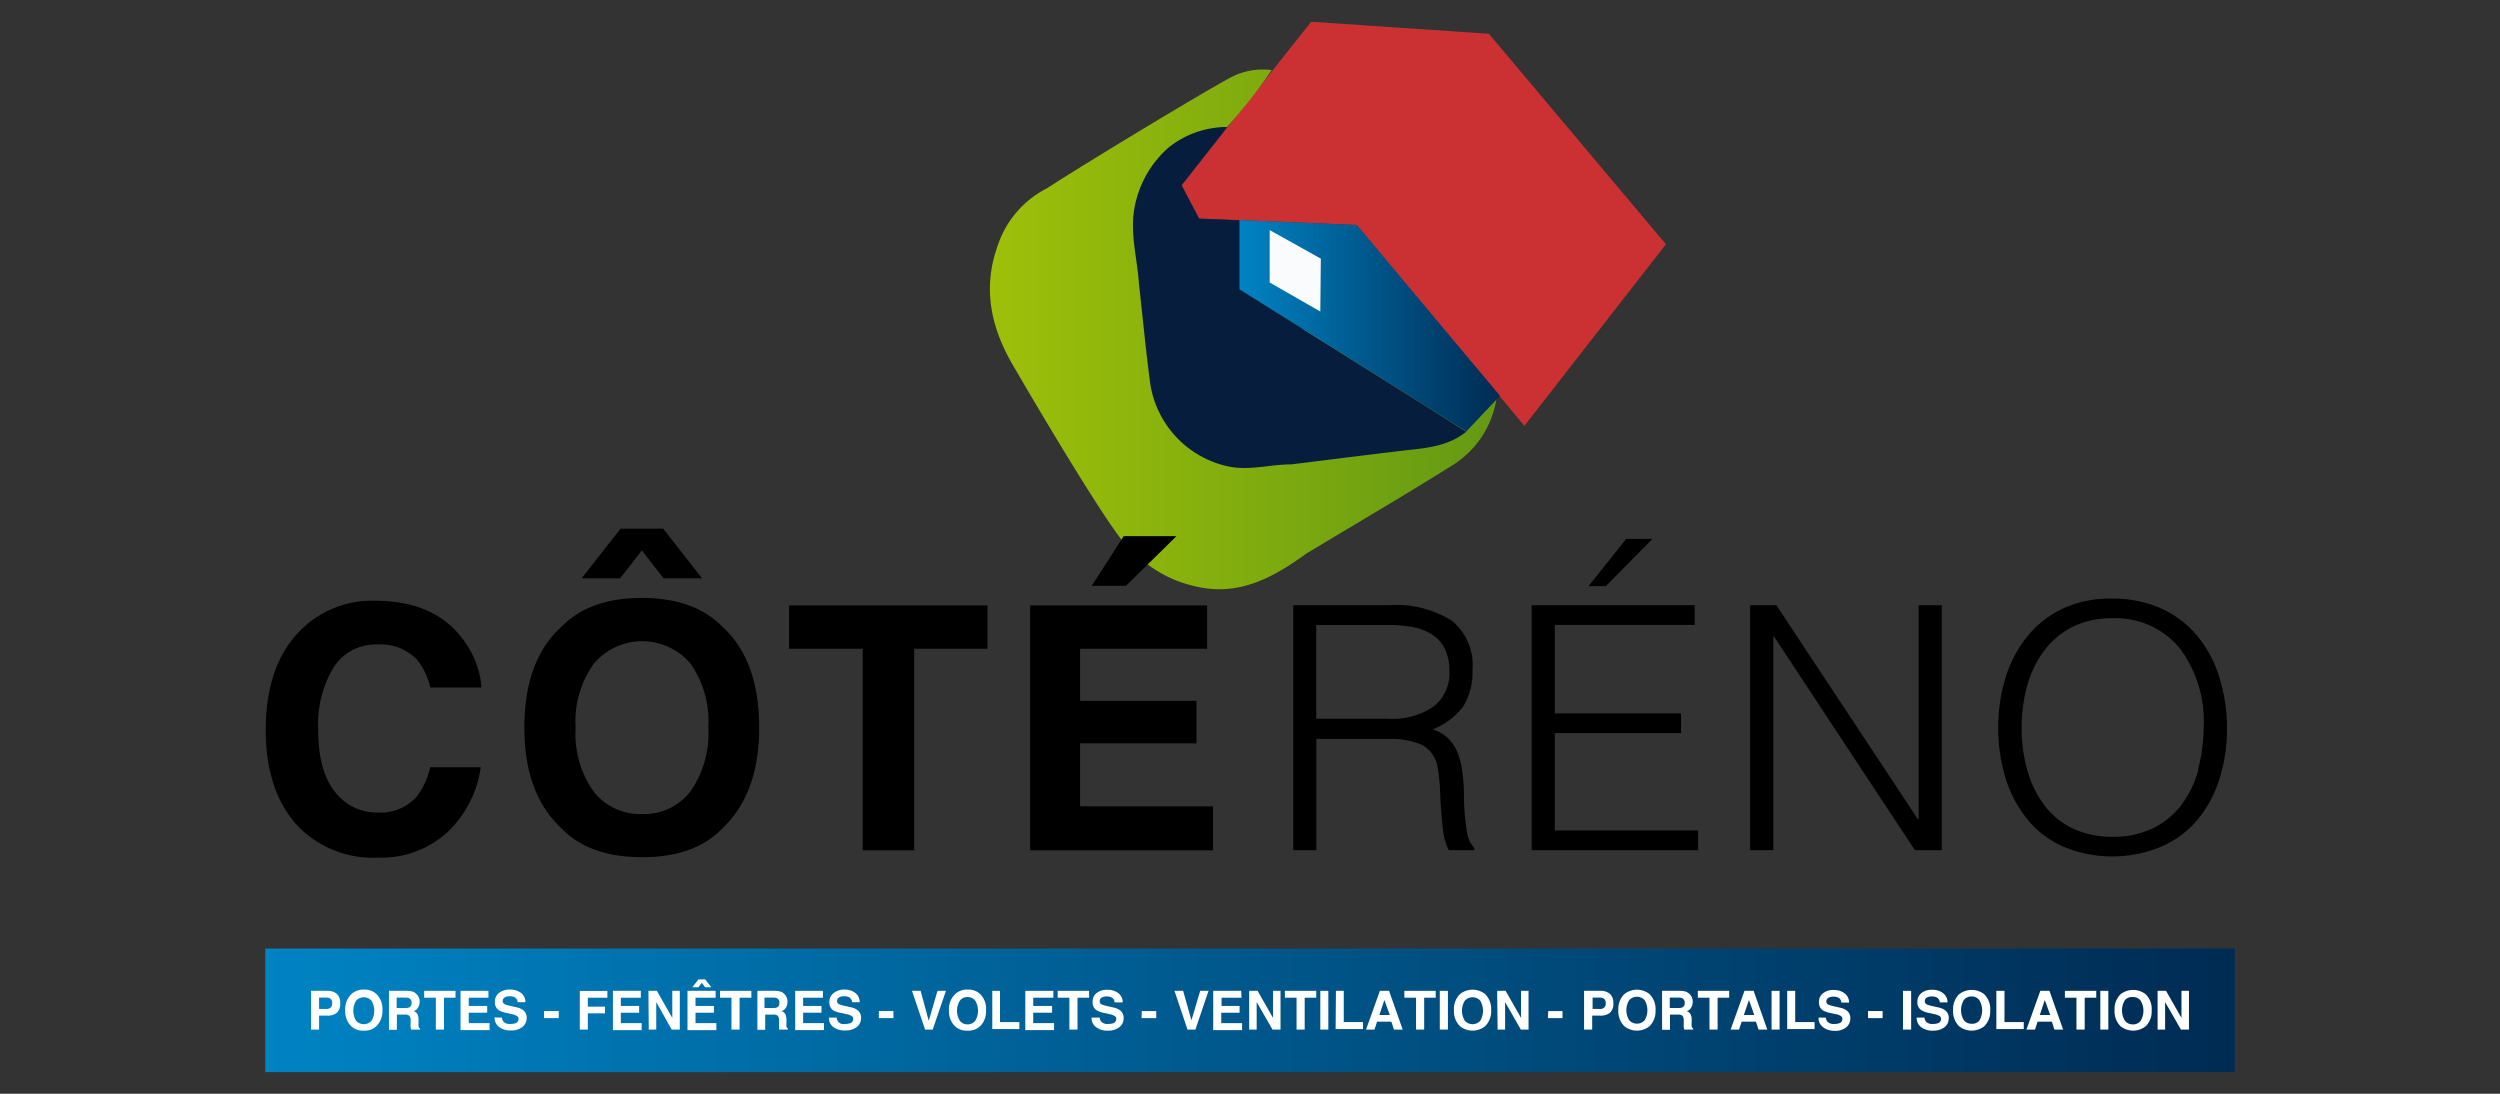 <svg xmlns="http://www.w3.org/2000/svg" xmlns:xlink="http://www.w3.org/1999/xlink" viewBox="0 0 240 105"><rect x="0" y="0" width="240" height="105" fill="#333333" stroke="none"/><defs><style>.cls-1{fill:#cb3132;}.cls-2{fill:url(#Dégradé_sans_nom_11);}.cls-3{fill:#061d3e;}.cls-4{fill:url(#Dégradé_sans_nom_6);}.cls-5{fill:url(#Dégradé_sans_nom_6-2);}.cls-6{fill:#fff;}.cls-7{fill:#fafbfc;}</style><linearGradient id="Dégradé_sans_nom_11" x1="95.07" y1="31.61" x2="143.72" y2="31.61" gradientUnits="userSpaceOnUse"><stop offset="0" stop-color="#9ec009"/><stop offset="1" stop-color="#649914"/></linearGradient><linearGradient id="Dégradé_sans_nom_6" x1="118.99" y1="31.27" x2="143.96" y2="31.27" gradientUnits="userSpaceOnUse"><stop offset="0" stop-color="#0083c3"/><stop offset="1" stop-color="#002b53"/></linearGradient><linearGradient id="Dégradé_sans_nom_6-2" x1="25.46" y1="96.99" x2="214.54" y2="96.99" xlink:href="#Dégradé_sans_nom_6"/></defs><g id="Calque_3" data-name="Calque 3"><polygon class="cls-1" points="125.87 2.09 142.93 3.24 159.93 23.45 146.34 40.88 130.25 21.6 115.11 20.97 113.43 17.79 125.87 2.09"/><path class="cls-2" d="M109.6,25.46c-.18-2.45,6.29-12.72,8.19-13.26a51.36,51.36,0,0,0,4.29-5.47,6.58,6.58,0,0,0-4,.74c-3,1.62-14.71,8.72-17.54,10.59a9.55,9.55,0,0,0-4.81,5.67c-1.37,3.91-.62,7.58,1.37,11.08,1.07,1.86,7.8,13.38,10.56,17a2.29,2.29,0,0,1,2.49,2.35,11.64,11.64,0,0,0,4.41,2.08c4.23,1.1,7.6-.74,10.84-3.09,4.75-2.87,9.55-5.66,14.25-8.62a9.18,9.18,0,0,0,4-6.19C143,38.28,109.65,26.05,109.6,25.46Z"/><path class="cls-3" d="M112.15,14.19a9,9,0,0,1,5.64-2c-1.1,1.44-4.36,5.59-4.36,5.59L115.11,21l3.88.16,0,6.64s19.26,12,21.76,13.65c-1.82,1.47-4,1.57-6.23,1.83-3.52.42-7,.86-10.55,1.3-2.13,0-4.21.69-6.39.12a9.63,9.63,0,0,1-7.15-7.82c-.43-3.2-.73-6.43-1.09-9.64-.16-2.46-.9-4.88-.41-7.39A10.14,10.14,0,0,1,112.15,14.19Z"/><path class="cls-4" d="M130.25,21.6,119,21.13l0,6.64,21.76,13.65L144,38Z"/><rect class="cls-5" x="25.46" y="91.06" width="189.08" height="11.86"/><path d="M36.21,61.87A4.83,4.83,0,0,1,40.1,63.4,6.73,6.73,0,0,1,41.31,66h4.91a8.55,8.55,0,0,0-1.61-4.39Q41.9,57.68,36,57.67a9.65,9.65,0,0,0-7.22,2.91q-3.27,3.33-3.27,9.49,0,5.69,2.87,9a10,10,0,0,0,7.89,3.26,9.4,9.4,0,0,0,6.65-2.41,10.6,10.6,0,0,0,3.23-6.26H41.29a7.27,7.27,0,0,1-1.22,2.73A4.59,4.59,0,0,1,36.22,78a5,5,0,0,1-4.07-2c-1.06-1.31-1.6-3.28-1.6-5.92A10.56,10.56,0,0,1,32.07,64,4.79,4.79,0,0,1,36.21,61.87Z"/><polygon points="61.62 52.84 63.7 55.52 67.4 55.52 63.66 50.75 59.58 50.75 55.83 55.52 59.53 55.52 61.62 52.84"/><path d="M61.62,57.4q-5,0-7.7,2.75c-2.39,2.15-3.58,5.39-3.58,9.69s1.19,7.46,3.58,9.7q2.65,2.74,7.7,2.75t7.71-2.75q3.56-3.36,3.55-9.7c0-4.3-1.18-7.54-3.55-9.69Q66.66,57.41,61.62,57.4ZM66.26,76a5.61,5.61,0,0,1-4.64,2.15A5.68,5.68,0,0,1,57,76a9.54,9.54,0,0,1-1.74-6.13A9.51,9.51,0,0,1,57,63.72a6.08,6.08,0,0,1,9.3,0A9.64,9.64,0,0,1,68,69.84,9.66,9.66,0,0,1,66.26,76Z"/><polygon points="75.75 62.28 82.82 62.28 82.82 81.63 87.76 81.63 87.76 62.28 94.8 62.28 94.8 58.12 75.75 58.12 75.75 62.28"/><polygon points="103.69 71.36 114.86 71.36 114.86 67.28 103.69 67.28 103.69 62.28 115.88 62.28 115.88 58.12 98.89 58.12 98.89 81.63 116.45 81.63 116.45 77.41 103.69 77.41 103.69 71.36"/><polygon points="112.94 51.47 107.87 51.47 104.81 56.24 108.09 56.24 112.94 51.47"/><path d="M140.54,76.39c0-.8-.06-1.5-.13-2.1a8.67,8.67,0,0,0-.38-1.75,4.15,4.15,0,0,0-.88-1.52,3.58,3.58,0,0,0-1.62-1,6.72,6.72,0,0,0,2.95-2.22,6.29,6.29,0,0,0,.88-3.53,5.45,5.45,0,0,0-2-4.69,10,10,0,0,0-6-1.48h-9.21V81.62h2.22V70.94h7a7.28,7.28,0,0,1,3.14.57,3,3,0,0,1,1.53,2.3,20.5,20.5,0,0,1,.23,2.71c.07,1.27.16,2.32.26,3.16a5.42,5.42,0,0,0,.56,1.94h2.45v-.23a2.5,2.5,0,0,1-.69-1.4A22,22,0,0,1,140.54,76.39ZM133.29,69h-6.93V60h7.06a11.76,11.76,0,0,1,2.2.2,5.22,5.22,0,0,1,1.82.69,3.45,3.45,0,0,1,1.24,1.35,4.61,4.61,0,0,1,.46,2.14,4,4,0,0,1-1.61,3.51A7,7,0,0,1,133.29,69Z"/><polygon points="158.64 51.73 156.12 51.73 152.5 56.27 154.16 56.27 158.64 51.73"/><polygon points="149.26 70.38 161.38 70.38 161.38 68.49 149.26 68.49 149.26 59.99 162.69 59.99 162.69 58.1 147.04 58.1 147.04 81.62 163.02 81.62 163.02 79.73 149.26 79.73 149.26 70.38"/><polygon points="184.19 78.65 184.12 78.65 170.53 58.1 168.01 58.1 168.01 81.62 170.24 81.62 170.24 61.1 170.3 61.1 183.83 81.62 186.41 81.62 186.41 58.1 184.19 58.1 184.19 78.65"/><path d="M213.05,65a11.46,11.46,0,0,0-2.11-3.95,9.7,9.7,0,0,0-3.49-2.65,11.51,11.51,0,0,0-4.77-.94,10.79,10.79,0,0,0-4.59.94,9.66,9.66,0,0,0-3.43,2.65A11.81,11.81,0,0,0,192.55,65a16,16,0,0,0-.72,4.87,16.28,16.28,0,0,0,.7,4.82,11.79,11.79,0,0,0,2.08,3.94,9.26,9.26,0,0,0,3.45,2.64,12.2,12.2,0,0,0,9.44,0A9.46,9.46,0,0,0,211,78.65a11.63,11.63,0,0,0,2.09-3.94,16,16,0,0,0,.7-4.82A16.29,16.29,0,0,0,213.05,65Zm-2,8.87a9.84,9.84,0,0,1-1.59,3.34,7.51,7.51,0,0,1-2.74,2.28,8.54,8.54,0,0,1-3.89.84,8.81,8.81,0,0,1-3.89-.82,7.34,7.34,0,0,1-2.74-2.29,10,10,0,0,1-1.6-3.35,15.36,15.36,0,0,1,0-8,10.09,10.09,0,0,1,1.6-3.35,7.77,7.77,0,0,1,2.73-2.32,8.29,8.29,0,0,1,3.83-.85,8,8,0,0,1,6.44,2.81,11.66,11.66,0,0,1,2.35,7.71A15.6,15.6,0,0,1,211,73.89Z"/><path class="cls-6" d="M32.33,97.23a1.39,1.39,0,0,1-.93.27h-.77v1.34h-.77V95.12h1.59a1.3,1.3,0,0,1,.88.29,1.12,1.12,0,0,1,.33.89A1.14,1.14,0,0,1,32.33,97.23Zm-.59-1.34a.65.65,0,0,0-.41-.12h-.7v1.09h.7a.59.59,0,0,0,.41-.13.54.54,0,0,0,.15-.42A.52.52,0,0,0,31.74,95.89Z"/><path class="cls-6" d="M36.14,98.51a1.6,1.6,0,0,1-1.21.43,1.62,1.62,0,0,1-1.22-.43A2,2,0,0,1,33.14,97a2,2,0,0,1,.57-1.54A1.66,1.66,0,0,1,34.93,95a1.64,1.64,0,0,1,1.21.43A2,2,0,0,1,36.71,97,2,2,0,0,1,36.14,98.51ZM35.66,98a1.88,1.88,0,0,0,0-1.94,1,1,0,0,0-1.47,0,1.88,1.88,0,0,0,0,1.94,1,1,0,0,0,1.47,0Z"/><path class="cls-6" d="M39.68,95.22a1,1,0,0,1,.35.26,1,1,0,0,1,.26.7,1.1,1.1,0,0,1-.14.52.74.74,0,0,1-.44.37.69.69,0,0,1,.37.29,1.26,1.26,0,0,1,.1.58v.25a2.39,2.39,0,0,0,0,.35.32.32,0,0,0,.15.21v.09h-.86a1.15,1.15,0,0,1-.05-.2,1.66,1.66,0,0,1,0-.32V98a.69.69,0,0,0-.12-.48.64.64,0,0,0-.45-.12h-.75v1.46h-.76V95.12H39.1A1.64,1.64,0,0,1,39.68,95.22Zm-1.6.55v1h.83a.94.94,0,0,0,.38-.06.43.43,0,0,0,.22-.42.44.44,0,0,0-.22-.45.7.7,0,0,0-.36-.07Z"/><path class="cls-6" d="M43.73,95.12v.66H42.62v3.06h-.78V95.78H40.72v-.66Z"/><path class="cls-6" d="M46.89,95.78H45v.79h1.77v.65H45v1h2v.67H44.21V95.12h2.68Z"/><path class="cls-6" d="M48.19,97.69a.7.7,0,0,0,.14.38.8.8,0,0,0,.66.23,1.47,1.47,0,0,0,.46-.06.43.43,0,0,0,.33-.43.32.32,0,0,0-.16-.28,1.61,1.61,0,0,0-.52-.18l-.4-.09a2.43,2.43,0,0,1-.82-.28.91.91,0,0,1-.37-.81,1.06,1.06,0,0,1,.36-.82A1.59,1.59,0,0,1,49,95a1.65,1.65,0,0,1,1,.31,1.09,1.09,0,0,1,.44.9h-.75a.53.53,0,0,0-.3-.48,1,1,0,0,0-.46-.09.87.87,0,0,0-.49.12.39.39,0,0,0-.18.34.33.33,0,0,0,.18.3,2.44,2.44,0,0,0,.49.15l.65.15a1.65,1.65,0,0,1,.65.28.89.89,0,0,1,.33.75,1.05,1.05,0,0,1-.4.85,1.67,1.67,0,0,1-1.11.34,1.75,1.75,0,0,1-1.15-.34,1.09,1.09,0,0,1-.42-.91Z"/><path class="cls-6" d="M52.23,97.06h1.41v.68H52.23Z"/><path class="cls-6" d="M55.66,95.13h2.65v.65H56.43v.86h1.65v.64H56.43v1.56h-.77Z"/><path class="cls-6" d="M61.52,95.78H59.6v.79h1.76v.65H59.6v1h2v.67H58.84V95.12h2.68Z"/><path class="cls-6" d="M62.25,95.12h.81l1.48,2.6v-2.6h.72v3.72h-.78L63,96.2v2.64h-.72Z"/><path class="cls-6" d="M68.7,95.78H66.77v.79h1.77v.65H66.77v1h2v.67H66V95.12H68.7Zm-.41-1H67.7l-.33-.43-.33.43h-.58l.59-.76h.65Z"/><path class="cls-6" d="M72.13,95.12v.66H71v3.06h-.78V95.78H69.12v-.66Z"/><path class="cls-6" d="M75,95.22a1,1,0,0,1,.35.26,1,1,0,0,1,.18.31,1,1,0,0,1,.07.39,1.08,1.08,0,0,1-.13.52.77.77,0,0,1-.44.37.63.63,0,0,1,.36.29,1.24,1.24,0,0,1,.11.58v.25a2.39,2.39,0,0,0,0,.35.34.34,0,0,0,.14.21v.09h-.85a1.15,1.15,0,0,1,0-.2,1.65,1.65,0,0,1,0-.32V98a.75.75,0,0,0-.12-.48.64.64,0,0,0-.45-.12h-.76v1.46h-.75V95.12h1.77A1.7,1.7,0,0,1,75,95.22Zm-1.61.55v1h.84a.86.86,0,0,0,.37-.06.41.41,0,0,0,.22-.42.45.45,0,0,0-.21-.45.7.7,0,0,0-.36-.07Z"/><path class="cls-6" d="M79,95.78H77.1v.79h1.76v.65H77.1v1h2v.67H76.34V95.12H79Z"/><path class="cls-6" d="M80.32,97.69a.65.65,0,0,0,.8.61,1.47,1.47,0,0,0,.46-.06.43.43,0,0,0,.33-.43.3.3,0,0,0-.16-.28,1.61,1.61,0,0,0-.52-.18l-.4-.09A2.36,2.36,0,0,1,80,97a.91.91,0,0,1-.38-.81,1,1,0,0,1,.37-.82A1.55,1.55,0,0,1,81.09,95a1.64,1.64,0,0,1,1,.31,1.09,1.09,0,0,1,.44.9H81.8a.57.57,0,0,0-.3-.48,1.09,1.09,0,0,0-.47-.09.91.91,0,0,0-.49.12.39.39,0,0,0-.18.34.33.33,0,0,0,.18.3,2.69,2.69,0,0,0,.49.15l.66.15a1.59,1.59,0,0,1,.64.28.89.89,0,0,1,.33.75,1.07,1.07,0,0,1-.39.85,1.69,1.69,0,0,1-1.11.34A1.78,1.78,0,0,1,80,98.6a1.09,1.09,0,0,1-.42-.91Z"/><path class="cls-6" d="M84.37,97.06h1.4v.68h-1.4Z"/><path class="cls-6" d="M90,95.12h.81l-1.27,3.72h-.73l-1.26-3.72h.83L89.16,98Z"/><path class="cls-6" d="M94.1,98.51a1.62,1.62,0,0,1-1.22.43,1.6,1.6,0,0,1-1.21-.43A2,2,0,0,1,91.1,97a2,2,0,0,1,.57-1.54A1.64,1.64,0,0,1,92.88,95a1.66,1.66,0,0,1,1.22.43A2,2,0,0,1,94.66,97,2,2,0,0,1,94.1,98.51ZM93.62,98a1.88,1.88,0,0,0,0-1.94.9.9,0,0,0-.74-.34.88.88,0,0,0-.73.34,1.82,1.82,0,0,0,0,1.94.91.91,0,0,0,.73.34A.93.93,0,0,0,93.62,98Z"/><path class="cls-6" d="M95.26,95.12H96v3h1.86v.67H95.26Z"/><path class="cls-6" d="M101.12,95.78H99.19v.79H101v.65H99.19v1h2v.67H98.43V95.12h2.69Z"/><path class="cls-6" d="M104.55,95.12v.66h-1.11v3.06h-.78V95.78h-1.12v-.66Z"/><path class="cls-6" d="M105.57,97.69a.7.7,0,0,0,.14.38.8.8,0,0,0,.66.23,1.47,1.47,0,0,0,.46-.06.43.43,0,0,0,.33-.43.3.3,0,0,0-.16-.28,1.61,1.61,0,0,0-.52-.18l-.4-.09a2.43,2.43,0,0,1-.82-.28.91.91,0,0,1-.37-.81,1.06,1.06,0,0,1,.36-.82,1.6,1.6,0,0,1,1.09-.33,1.64,1.64,0,0,1,1,.31,1.09,1.09,0,0,1,.44.9H107a.53.53,0,0,0-.3-.48,1,1,0,0,0-.46-.09.89.89,0,0,0-.49.12.39.39,0,0,0-.18.34.33.33,0,0,0,.18.3,2.69,2.69,0,0,0,.49.15l.65.15a1.65,1.65,0,0,1,.65.28.89.89,0,0,1,.33.75,1.05,1.05,0,0,1-.4.85,1.67,1.67,0,0,1-1.11.34,1.75,1.75,0,0,1-1.15-.34,1.09,1.09,0,0,1-.42-.91Z"/><path class="cls-6" d="M109.61,97.06H111v.68h-1.41Z"/><path class="cls-6" d="M115.22,95.12h.8l-1.26,3.72H114l-1.25-3.72h.83l.8,2.83Z"/><path class="cls-6" d="M119.19,95.78h-1.92v.79H119v.65h-1.76v1h2v.67h-2.77V95.12h2.68Z"/><path class="cls-6" d="M119.92,95.12h.81l1.48,2.6v-2.6h.72v3.72h-.77l-1.52-2.64v2.64h-.72Z"/><path class="cls-6" d="M126.36,95.12v.66h-1.11v3.06h-.78V95.78h-1.12v-.66Z"/><path class="cls-6" d="M127.52,98.84h-.77V95.12h.77Z"/><path class="cls-6" d="M128.25,95.12H129v3h1.85v.67h-2.63Z"/><path class="cls-6" d="M132.47,95.12h.88l1.31,3.72h-.84l-.25-.76H132.2l-.25.76h-.81Zm-.05,2.32h1L132.9,96Z"/><path class="cls-6" d="M137.83,95.12v.66h-1.11v3.06h-.78V95.78h-1.12v-.66Z"/><path class="cls-6" d="M139,98.84h-.78V95.12H139Z"/><path class="cls-6" d="M142.58,98.51a1.93,1.93,0,0,1-2.43,0,2,2,0,0,1-.57-1.53,2,2,0,0,1,.57-1.54,1.93,1.93,0,0,1,2.43,0,2,2,0,0,1,.57,1.54A2,2,0,0,1,142.58,98.51ZM142.1,98a1.88,1.88,0,0,0,0-1.94,1,1,0,0,0-1.47,0,1.82,1.82,0,0,0,0,1.94,1,1,0,0,0,1.47,0Z"/><path class="cls-6" d="M143.73,95.12h.81l1.48,2.6v-2.6h.72v3.72H146l-1.51-2.64v2.64h-.72Z"/><path class="cls-6" d="M148.63,97.06H150v.68h-1.4Z"/><path class="cls-6" d="M154.55,97.23a1.43,1.43,0,0,1-.93.27h-.77v1.34h-.78V95.12h1.6a1.3,1.3,0,0,1,.88.29,1.12,1.12,0,0,1,.33.89A1.14,1.14,0,0,1,154.55,97.23ZM154,95.89a.65.65,0,0,0-.41-.12h-.7v1.09h.7a.59.59,0,0,0,.41-.13.54.54,0,0,0,.15-.42A.52.52,0,0,0,154,95.89Z"/><path class="cls-6" d="M158.36,98.51a1.93,1.93,0,0,1-2.43,0,2,2,0,0,1-.57-1.53,2,2,0,0,1,.57-1.54,1.93,1.93,0,0,1,2.43,0,2,2,0,0,1,.57,1.54A2,2,0,0,1,158.36,98.51Zm-.48-.56a1.88,1.88,0,0,0,0-1.94,1,1,0,0,0-1.47,0,1.82,1.82,0,0,0,0,1.94,1,1,0,0,0,1.47,0Z"/><path class="cls-6" d="M161.9,95.22a1,1,0,0,1,.35.26,1,1,0,0,1,.25.7,1.08,1.08,0,0,1-.13.52.74.74,0,0,1-.44.37.63.63,0,0,1,.36.29,1.13,1.13,0,0,1,.11.58v.25a2.39,2.39,0,0,0,0,.35.32.32,0,0,0,.15.21v.09h-.86a1.15,1.15,0,0,1-.05-.2,3.11,3.11,0,0,1,0-.32V98a.69.69,0,0,0-.12-.48.64.64,0,0,0-.45-.12h-.75v1.46h-.76V95.12h1.77A1.7,1.7,0,0,1,161.9,95.22Zm-1.6.55v1h.83a.94.94,0,0,0,.38-.06.43.43,0,0,0,.22-.42.46.46,0,0,0-.22-.45.7.7,0,0,0-.36-.07Z"/><path class="cls-6" d="M166,95.12v.66h-1.11v3.06h-.78V95.78h-1.12v-.66Z"/><path class="cls-6" d="M167.47,95.12h.88l1.31,3.72h-.84l-.25-.76H167.2l-.25.76h-.81Zm-.06,2.32h1L167.9,96Z"/><path class="cls-6" d="M170.84,98.84h-.77V95.12h.77Z"/><path class="cls-6" d="M171.57,95.12h.77v3h1.86v.67h-2.63Z"/><path class="cls-6" d="M175.28,97.69a.8.8,0,0,0,.14.38.81.81,0,0,0,.67.23,1.44,1.44,0,0,0,.45-.06.43.43,0,0,0,.33-.43.3.3,0,0,0-.16-.28,1.61,1.61,0,0,0-.52-.18l-.4-.09A2.36,2.36,0,0,1,175,97a.91.91,0,0,1-.38-.81,1,1,0,0,1,.37-.82,1.55,1.55,0,0,1,1.08-.33,1.64,1.64,0,0,1,1,.31,1.09,1.09,0,0,1,.44.9h-.74a.57.57,0,0,0-.3-.48,1.09,1.09,0,0,0-.47-.09.91.91,0,0,0-.49.12.39.39,0,0,0-.18.34.33.33,0,0,0,.18.3,2.69,2.69,0,0,0,.49.15l.66.15a1.59,1.59,0,0,1,.64.28.89.89,0,0,1,.33.75,1.07,1.07,0,0,1-.39.85,1.67,1.67,0,0,1-1.11.34A1.78,1.78,0,0,1,175,98.6a1.09,1.09,0,0,1-.42-.91Z"/><path class="cls-6" d="M179.33,97.06h1.4v.68h-1.4Z"/><path class="cls-6" d="M183.47,98.84h-.78V95.12h.78Z"/><path class="cls-6" d="M184.75,97.69a.7.7,0,0,0,.14.38.8.8,0,0,0,.66.23,1.47,1.47,0,0,0,.46-.06.43.43,0,0,0,.33-.43.3.3,0,0,0-.16-.28,1.61,1.61,0,0,0-.52-.18l-.4-.09a2.28,2.28,0,0,1-.81-.28.89.89,0,0,1-.38-.81,1,1,0,0,1,.37-.82,1.55,1.55,0,0,1,1.08-.33,1.64,1.64,0,0,1,1,.31,1.09,1.09,0,0,1,.44.9h-.74a.57.57,0,0,0-.3-.48,1.09,1.09,0,0,0-.47-.09.89.89,0,0,0-.49.12.39.39,0,0,0-.18.34.33.33,0,0,0,.18.3,2.69,2.69,0,0,0,.49.15l.66.15a1.59,1.59,0,0,1,.64.28.89.89,0,0,1,.33.75,1.07,1.07,0,0,1-.39.85,1.72,1.72,0,0,1-1.12.34,1.77,1.77,0,0,1-1.15-.34,1.09,1.09,0,0,1-.42-.91Z"/><path class="cls-6" d="M190.5,98.51a1.95,1.95,0,0,1-2.44,0A2,2,0,0,1,187.5,97a2,2,0,0,1,.56-1.54,1.95,1.95,0,0,1,2.44,0,2,2,0,0,1,.56,1.54A2,2,0,0,1,190.5,98.51ZM190,98A1.88,1.88,0,0,0,190,96a.87.87,0,0,0-.73-.34.9.9,0,0,0-.74.34,1.88,1.88,0,0,0,0,1.94.93.93,0,0,0,.74.34A.9.9,0,0,0,190,98Z"/><path class="cls-6" d="M191.65,95.12h.78v3h1.85v.67h-2.63Z"/><path class="cls-6" d="M195.87,95.12h.88l1.31,3.72h-.84l-.24-.76h-1.37l-.25.76h-.82Zm-.05,2.32h1L196.3,96Z"/><path class="cls-6" d="M201.24,95.12v.66h-1.11v3.06h-.79V95.78h-1.11v-.66Z"/><path class="cls-6" d="M202.4,98.84h-.77V95.12h.77Z"/><path class="cls-6" d="M206,98.51a1.95,1.95,0,0,1-2.44,0A2,2,0,0,1,203,97a2,2,0,0,1,.56-1.54,1.95,1.95,0,0,1,2.44,0,2,2,0,0,1,.56,1.54A2,2,0,0,1,206,98.51ZM205.5,98a1.88,1.88,0,0,0,0-1.94.87.87,0,0,0-.73-.34A.9.9,0,0,0,204,96,1.88,1.88,0,0,0,204,98a.93.93,0,0,0,.74.34A.9.9,0,0,0,205.5,98Z"/><path class="cls-6" d="M207.13,95.12h.81l1.48,2.6v-2.6h.72v3.72h-.77l-1.52-2.64v2.64h-.72Z"/><polygon class="cls-7" points="121.89 27.12 121.89 22.09 126.8 24.83 126.75 29.91 121.89 27.12"/></g></svg>